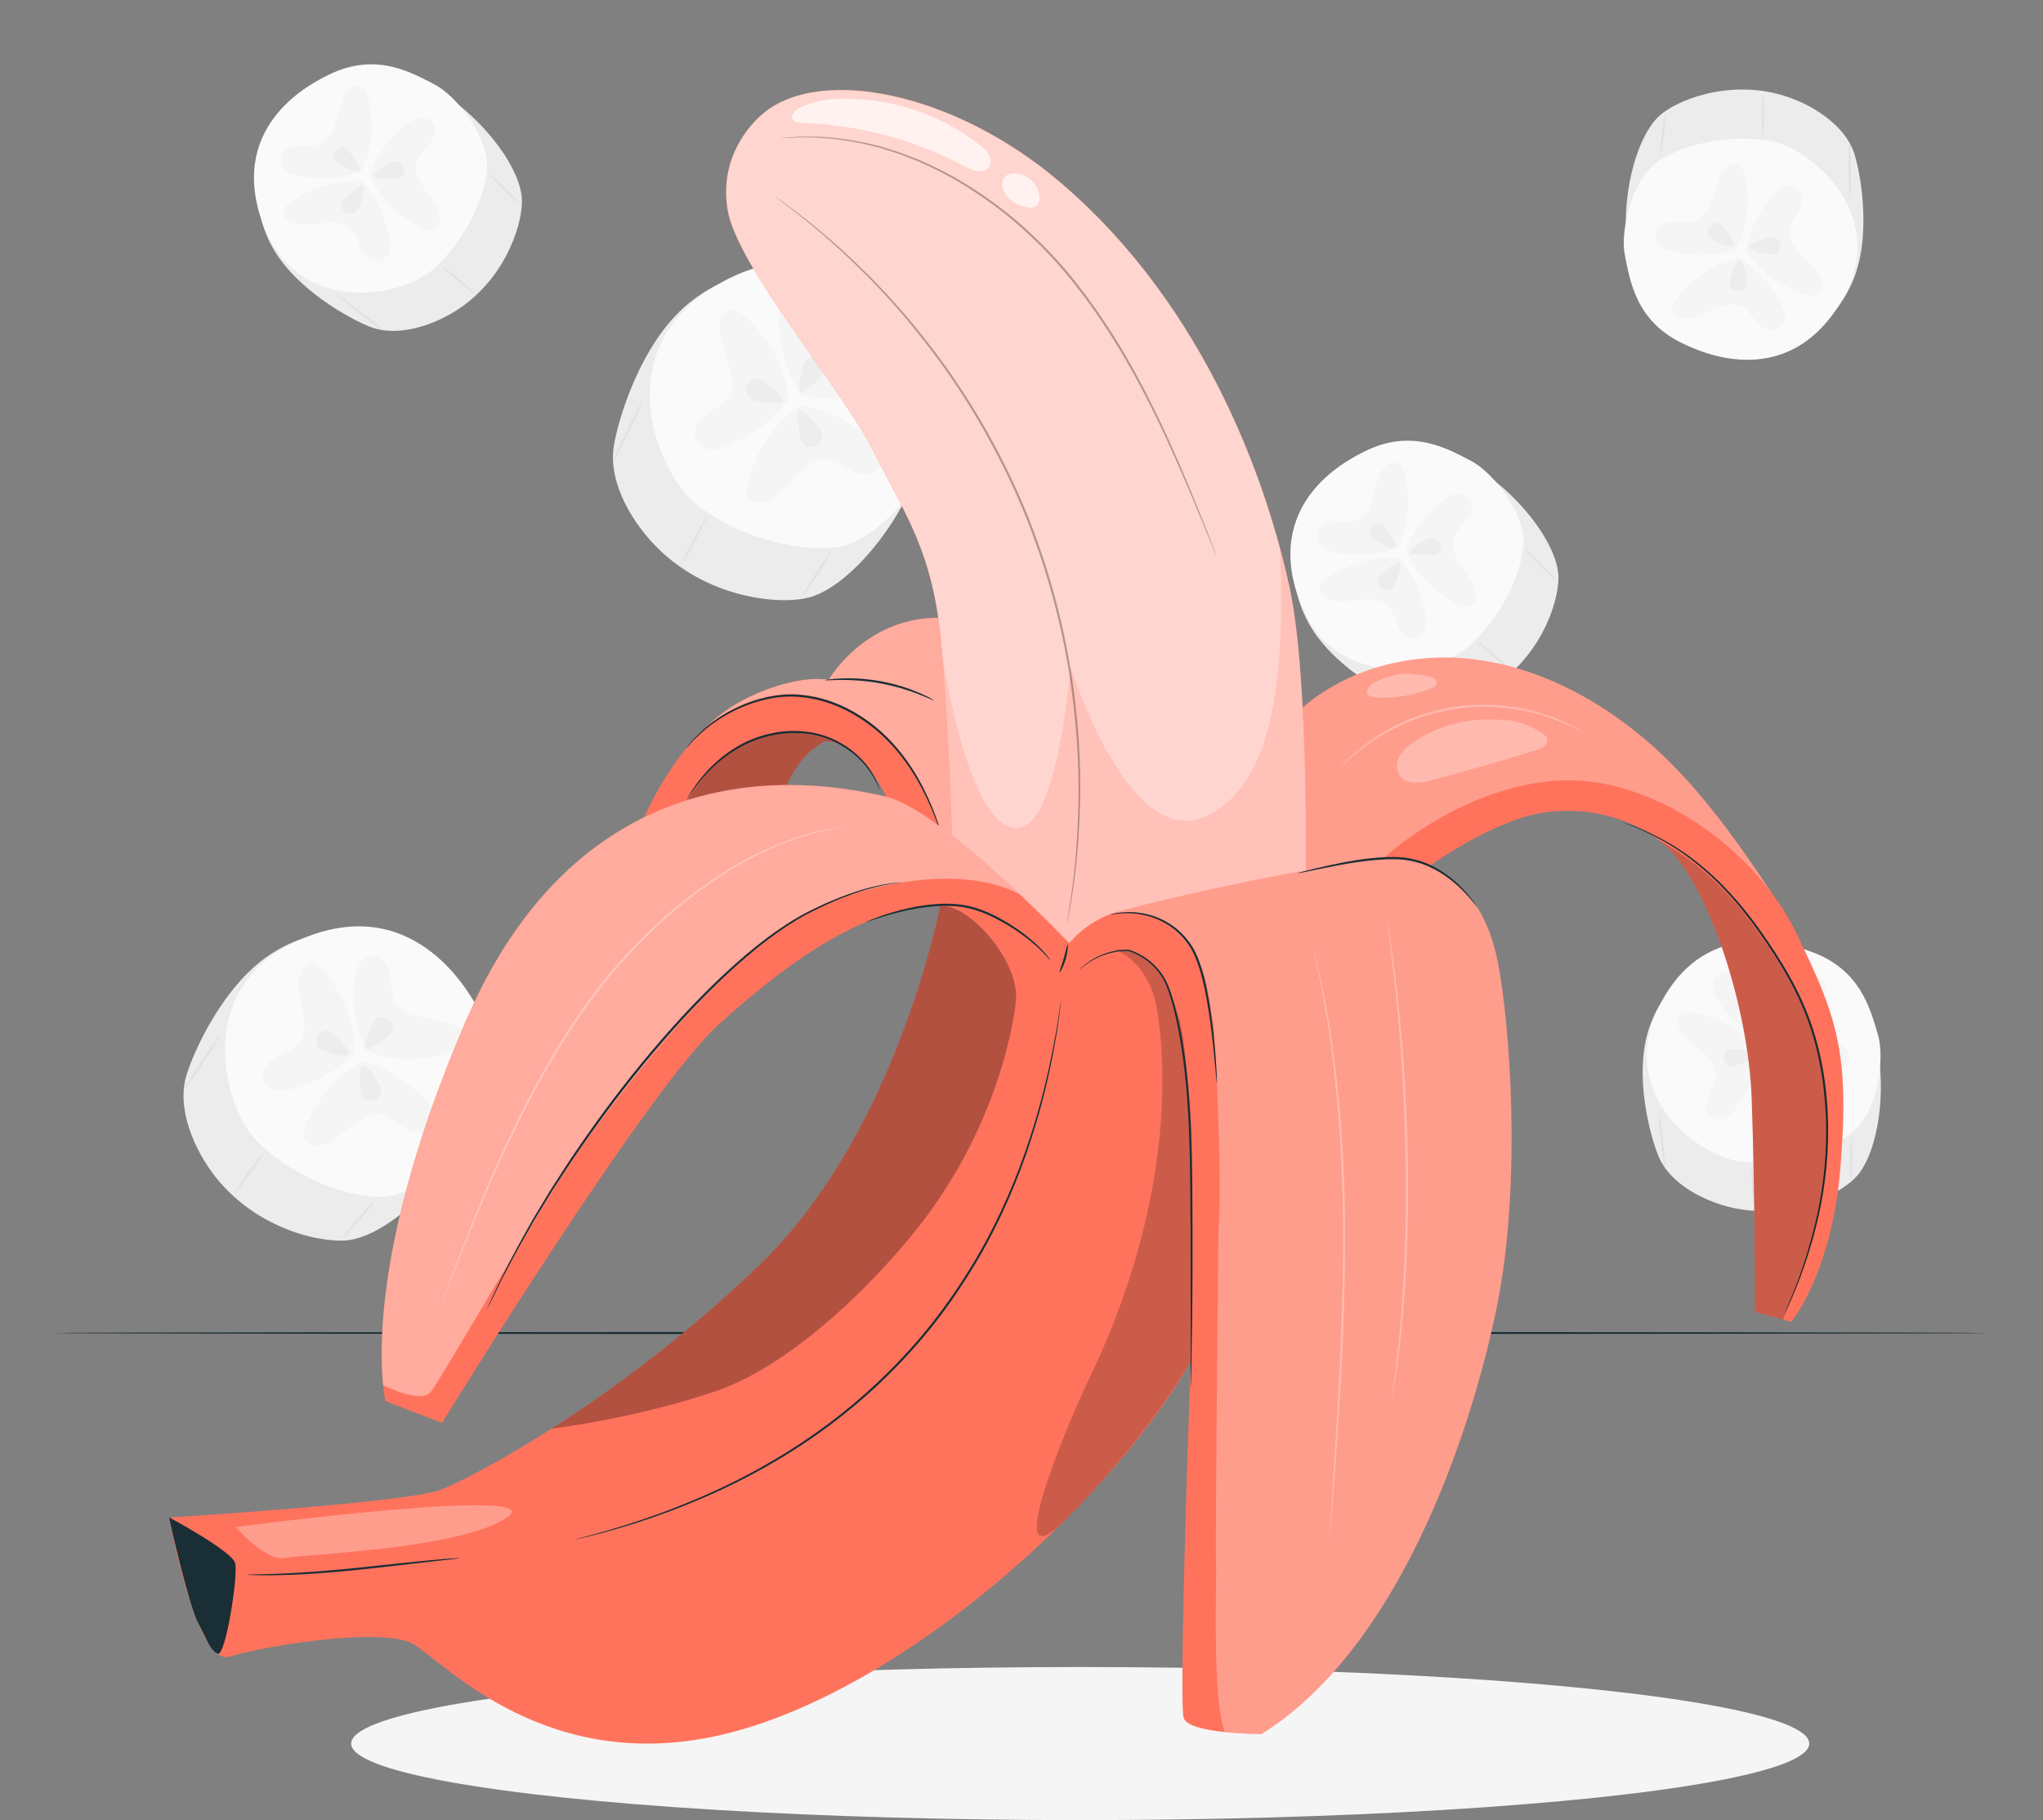 <?xml version="1.0" encoding="UTF-8"?>
<svg id="Layer_2" data-name="Layer 2" xmlns="http://www.w3.org/2000/svg" viewBox="0 0 540 481.06">
  <rect x="0" y="0" width="540" height="481.06" fill="#808080" stroke="none"/>
  <defs>
    <style>
      .cls-1, .cls-2 {
        opacity: .7;
      }

      .cls-3, .cls-4, .cls-5, .cls-6, .cls-7, .cls-8, .cls-9, .cls-10, .cls-11, .cls-12, .cls-13, .cls-14, .cls-15, .cls-2, .cls-16, .cls-17 {
        stroke-width: 0px;
      }

      .cls-3, .cls-18, .cls-15 {
        opacity: .4;
      }

      .cls-3, .cls-13, .cls-2, .cls-17 {
        fill: #fff;
      }

      .cls-4, .cls-16 {
        fill: #ff735d;
      }

      .cls-5, .cls-15 {
        fill: #e1e1e1;
      }

      .cls-6 {
        fill: #ececec;
      }

      .cls-19, .cls-11, .cls-16 {
        opacity: .2;
      }

      .cls-8, .cls-20, .cls-17 {
        opacity: .3;
      }

      .cls-9 {
        fill: #f5f5f5;
      }

      .cls-10 {
        fill: none;
      }

      .cls-12 {
        fill: #1a2e35;
      }

      .cls-14 {
        fill: #fafafa;
      }
    </style>
  </defs>
  <g id="Layer_2-2" data-name="Layer 2">
    <g>
      <g>
        <ellipse class="cls-9" cx="285.52" cy="460.83" rx="192.7" ry="20.23"/>
        <g>
          <g>
            <path class="cls-6" d="M233.02,96.35c-3-3.78-23.54-38.5-50.95-16.2-12.87,10.47-18.82,31.2-19.84,37.82-1.53,9.9,5.27,20.83,12.08,27.36,13.9,13.34,32.99,14.65,40.12,12.41,9.16-2.88,20.55-15.6,26.71-29.51,3.41-7.7,2.85-18.06-8.12-31.88Z"/>
            <path class="cls-14" d="M240.4,86.99c-3.02-3.76-22-28.82-51.1-11.55-29.11,17.27-15.64,50.01-4.7,58.32,10.38,7.88,25.12,12.05,35.92,10.95,10.73-1.09,22.11-15.01,24.2-22.85,2.09-7.84,6.71-21.13-4.32-34.87Z"/>
            <g class="cls-19">
              <path class="cls-5" d="M235.82,101.49c1.29-.62,2.75-1.52,3.17-2.92.37-1.22-.22-2.32-.98-3.06-4.98-4.9-15.91-.28-20.09-5.97-1.19-1.62-1.58-3.83-2.07-5.92-.49-2.09-1.18-4.21-2.78-5.39-1.6-1.18-4.37-1-5.92.95-1.14,1.43-1.3,3.3-1.28,4.96.05,7.27,2.16,14.64,5.72,20.11,7.43,2.11,16.18,1.12,24.24-2.75Z"/>
            </g>
            <g class="cls-19">
              <path class="cls-5" d="M197.66,127.33c-.37,1.38-.64,3.07.14,4.31.68,1.08,1.9,1.35,2.96,1.26,6.96-.57,10.61-11.86,17.65-11.3,2.01.16,3.93,1.31,5.83,2.3,1.9.99,3.96,1.86,5.9,1.42,1.94-.44,3.61-2.65,3.16-5.1-.34-1.8-1.65-3.14-2.91-4.21-5.54-4.71-12.49-7.93-18.96-8.81-6.45,4.24-11.42,11.51-13.75,20.14Z"/>
            </g>
            <g class="cls-19">
              <path class="cls-5" d="M197.17,83.8c-1.05-.98-2.41-2.01-3.87-1.9-1.27.1-2.08,1.05-2.5,2.02-2.77,6.41,5.48,14.93,1.69,20.89-1.08,1.7-3,2.85-4.77,4.07-1.77,1.21-3.5,2.62-4.02,4.54-.52,1.92.65,4.44,3.02,5.18,1.75.55,3.54.02,5.09-.59,6.76-2.67,12.87-7.3,16.68-12.6-.71-7.69-4.8-15.49-11.32-21.61Z"/>
            </g>
            <path class="cls-15" d="M217.26,99.16c.68-.78,1.36-1.78,1.05-2.77-.25-.79-1.07-1.69-1.82-2.05-.65-.31-1.36-.22-2.05-.04-.8.2-1.44.79-1.74,1.56-.63,1.63-1.09,3.34-1.35,5.07-.08.55-.08,1.34-.03,2.02.04.63.77.95,1.27.57,1.7-1.29,3.27-2.75,4.68-4.36Z"/>
            <path class="cls-15" d="M202.02,100.87c-.85-.59-1.92-1.15-2.87-.73-.76.34-1.56,1.25-1.83,2.03-.23.68-.06,1.37.19,2.05.28.77.94,1.35,1.74,1.55,1.69.45,3.44.71,5.19.78.48.02,1.13-.05,1.73-.15.74-.12,1.04-1.03.52-1.57-1.42-1.47-2.99-2.8-4.67-3.97Z"/>
            <path class="cls-15" d="M211.62,115.65c.26,1,.71,2.13,1.71,2.42.8.23,2,.06,2.71-.36.62-.36.94-1,1.19-1.68.28-.77.15-1.64-.32-2.31-1-1.44-2.16-2.77-3.44-3.96-.35-.33-.89-.7-1.41-1.01-.64-.39-1.46.11-1.41.86.13,2.04.46,4.07.98,6.05Z"/>
          </g>
          <g>
            <path class="cls-5" d="M180.13,149.16c-.14-.07,1.24-2.94,3.07-6.4,1.84-3.46,3.44-6.2,3.58-6.13.14.07-1.24,2.94-3.07,6.4-1.84,3.46-3.44,6.2-3.58,6.13Z"/>
            <path class="cls-5" d="M162.05,122.08c-.07-.03.31-.99.99-2.5.67-1.51,1.64-3.59,2.74-5.86,1.1-2.28,2.13-4.32,2.9-5.79.77-1.47,1.28-2.36,1.35-2.33s-.31.98-.98,2.5c-.67,1.51-1.64,3.59-2.75,5.87-1.1,2.28-2.13,4.33-2.9,5.8-.77,1.47-1.28,2.36-1.35,2.33Z"/>
            <path class="cls-5" d="M212.11,157.5c-.13-.09,1.44-2.75,3.52-5.94,2.08-3.2,3.87-5.72,4-5.63.13.09-1.44,2.75-3.52,5.95-2.08,3.2-3.87,5.72-4,5.63Z"/>
          </g>
        </g>
        <g>
          <g>
            <path class="cls-6" d="M117.62,273.03c-2.31-3.88-17.06-38.66-45.26-21.36-13.24,8.12-21.34,26.61-23.11,32.62-2.65,9,2.3,19.98,7.8,26.89,11.24,14.1,28.79,17.69,35.69,16.5,8.86-1.53,21.01-11.92,28.45-24.06,4.12-6.72,4.89-16.41-3.57-30.59Z"/>
            <path class="cls-14" d="M125.62,265.27c-2.33-3.86-16.83-29.48-45.98-17.07-29.15,12.41-20.73,44.46-11.61,53.53,8.65,8.6,21.81,14.31,31.97,14.63,10.09.32,22.38-11.18,25.3-18.19,2.92-7.01,8.86-18.77.32-32.89Z"/>
            <g class="cls-19">
              <path class="cls-5" d="M119.57,278.15c1.28-.42,2.74-1.07,3.3-2.31.49-1.09.08-2.18-.53-2.96-4.01-5.16-14.72-2.24-17.9-8.04-.9-1.65-.99-3.75-1.19-5.75-.2-2-.57-4.06-1.91-5.35-1.34-1.29-3.93-1.47-5.62.14-1.24,1.19-1.61,2.9-1.81,4.44-.86,6.75.18,13.85,2.81,19.37,6.63,2.88,14.87,3.05,22.83.46Z"/>
            </g>
            <g class="cls-19">
              <path class="cls-5" d="M80.94,297.38c-.52,1.24-.98,2.77-.41,4.01.5,1.09,1.6,1.49,2.59,1.54,6.53.34,11.32-9.68,17.78-8.29,1.84.4,3.48,1.7,5.13,2.86,1.64,1.16,3.44,2.22,5.29,2.05,1.85-.17,3.68-2.01,3.56-4.34-.09-1.71-1.14-3.12-2.18-4.27-4.55-5.06-10.6-8.91-16.5-10.53-6.52,3.14-12.03,9.26-15.27,16.98Z"/>
            </g>
            <g class="cls-19">
              <path class="cls-5" d="M85.91,256.93c-.85-1.04-1.99-2.17-3.35-2.24-1.19-.07-2.06.71-2.57,1.56-3.37,5.6,3.23,14.54-1.03,19.59-1.21,1.44-3.14,2.28-4.93,3.18-1.79.91-3.58,2-4.3,3.71-.72,1.71.05,4.2,2.16,5.19,1.55.73,3.29.46,4.79.08,6.61-1.64,12.85-5.17,17.05-9.61.29-7.23-2.53-14.97-7.82-21.46Z"/>
            </g>
            <path class="cls-15" d="M102.63,273.68c.73-.64,1.48-1.48,1.32-2.44-.14-.76-.78-1.7-1.43-2.12-.56-.37-1.23-.37-1.9-.3-.77.08-1.44.55-1.81,1.23-.79,1.44-1.42,2.96-1.88,4.53-.15.5-.24,1.24-.28,1.87-.04.59.59.97,1.11.69,1.74-.98,3.38-2.15,4.88-3.46Z"/>
            <path class="cls-15" d="M88.28,273.37c-.71-.65-1.64-1.31-2.57-1.03-.74.22-1.6.97-1.95,1.66-.3.6-.23,1.27-.08,1.92.17.75.71,1.37,1.42,1.66,1.52.62,3.1,1.08,4.72,1.37.45.08,1.06.09,1.63.08.7-.02,1.09-.83.67-1.39-1.14-1.54-2.42-2.97-3.84-4.26Z"/>
            <path class="cls-15" d="M95.35,288.28c.12.96.4,2.06,1.28,2.45.71.32,1.85.31,2.56,0,.62-.26,1-.82,1.31-1.41.36-.68.35-1.5,0-2.18-.75-1.46-1.66-2.84-2.7-4.1-.29-.35-.74-.76-1.19-1.12-.55-.44-1.37-.08-1.42.62-.14,1.91-.08,3.83.16,5.73Z"/>
          </g>
          <g>
            <path class="cls-5" d="M61.96,315.46c-.13-.09,1.5-2.58,3.63-5.56,2.13-2.98,3.97-5.32,4.09-5.23s-1.5,2.58-3.63,5.56c-2.13,2.98-3.97,5.32-4.09,5.23Z"/>
            <path class="cls-5" d="M48.56,288.08c-.07-.04.4-.88,1.22-2.21.81-1.32,1.97-3.13,3.27-5.1,1.3-1.97,2.51-3.74,3.41-5.01.9-1.27,1.49-2.03,1.56-1.99.07.04-.4.88-1.21,2.2-.81,1.32-1.97,3.13-3.27,5.11-1.31,1.98-2.52,3.75-3.42,5.02-.9,1.27-1.49,2.03-1.55,1.99Z"/>
            <path class="cls-5" d="M90.6,327.17c-.12-.1,1.67-2.38,3.99-5.09,2.32-2.71,4.31-4.82,4.43-4.72.12.1-1.67,2.38-3.99,5.09-2.32,2.71-4.3,4.82-4.42,4.72Z"/>
          </g>
        </g>
        <g>
          <g>
            <path class="cls-6" d="M366.78,126.69c-3.47,1.72-34.18,12.03-21.26,37.29,6.07,11.86,21.35,20.01,26.37,21.92,7.52,2.86,17.24-.65,23.51-4.9,12.8-8.68,17.03-23.45,16.47-29.42-.72-7.68-8.81-18.75-18.69-25.91-5.47-3.97-13.7-5.26-26.39,1.03Z"/>
            <path class="cls-14" d="M360.67,119.33c-3.45,1.74-26.32,12.44-17.64,38.19,8.68,25.75,36.64,20.66,45,13.46,7.92-6.83,13.67-17.71,14.62-26.37.94-8.61-8.08-19.87-13.88-22.83-5.8-2.96-15.46-8.81-28.1-2.45Z"/>
            <g class="cls-19">
              <path class="cls-5" d="M371.28,125.36c-.27-1.12-.73-2.41-1.76-2.98-.9-.49-1.86-.21-2.57.25-4.68,3.09-2.89,12.44-8.06,14.77-1.47.66-3.27.6-4.99.64-1.72.04-3.51.22-4.7,1.28-1.19,1.06-1.52,3.26-.25,4.81.93,1.14,2.37,1.57,3.68,1.84,5.72,1.18,11.85.76,16.75-1.12,2.9-5.48,3.59-12.51,1.9-19.49Z"/>
            </g>
            <g class="cls-19">
              <path class="cls-5" d="M385.18,159.65c1.02.53,2.3,1.02,3.4.61.96-.36,1.38-1.27,1.49-2.11.72-5.56-7.53-10.32-5.92-15.75.46-1.55,1.68-2.87,2.78-4.19,1.1-1.33,2.12-2.8,2.1-4.39-.02-1.59-1.48-3.28-3.48-3.33-1.47-.04-2.74.77-3.8,1.58-4.63,3.56-8.32,8.48-10.09,13.41,2.25,5.78,7.13,10.89,13.51,14.18Z"/>
            </g>
            <g class="cls-19">
              <path class="cls-5" d="M350.92,152.74c-.95.66-1.98,1.55-2.14,2.72-.14,1.02.47,1.81,1.16,2.3,4.57,3.25,12.64-1.8,16.69,2.18,1.15,1.13,1.74,2.83,2.4,4.43.66,1.59,1.47,3.19,2.89,3.92,1.42.73,3.59.24,4.58-1.5.72-1.28.61-2.78.39-4.09-.97-5.76-3.57-11.33-7.09-15.21-6.16-.73-12.96,1.17-18.86,5.26Z"/>
            </g>
            <path class="cls-15" d="M366.34,139.54c-.5-.66-1.17-1.37-2-1.29-.66.07-1.5.55-1.91,1.08-.35.46-.4,1.03-.38,1.61.02.66.38,1.26.93,1.63,1.18.77,2.44,1.41,3.75,1.91.42.16,1.04.28,1.58.36.5.07.87-.44.66-.9-.73-1.55-1.61-3.03-2.64-4.4Z"/>
            <path class="cls-15" d="M365.13,151.79c-.6.57-1.23,1.32-1.05,2.13.14.65.72,1.43,1.29,1.78.49.3,1.07.28,1.64.2.65-.09,1.21-.52,1.51-1.11.63-1.26,1.13-2.58,1.48-3.94.1-.38.15-.9.18-1.39.03-.6-.63-.99-1.14-.67-1.39.87-2.7,1.88-3.9,3Z"/>
            <path class="cls-15" d="M378.34,146.73c.83-.04,1.79-.2,2.18-.93.32-.59.38-1.56.17-2.19-.18-.55-.63-.91-1.12-1.21-.56-.35-1.26-.4-1.87-.14-1.3.54-2.53,1.23-3.68,2.04-.32.22-.7.59-1.03.94-.41.44-.16,1.16.44,1.25,1.62.24,3.27.32,4.91.25Z"/>
          </g>
          <g>
            <path class="cls-5" d="M399.38,177.08c-.1.12-2.14-1.42-4.54-3.44-2.41-2.02-4.28-3.76-4.18-3.88.1-.12,2.14,1.42,4.54,3.44,2.41,2.02,4.28,3.76,4.18,3.88Z"/>
            <path class="cls-5" d="M375.09,186.73c-.1.12-2.77-1.79-5.97-4.29-3.2-2.49-5.73-4.62-5.63-4.74.09-.13,2.77,1.79,5.98,4.29,3.21,2.5,5.73,4.62,5.63,4.74Z"/>
            <path class="cls-5" d="M411.29,153.36c-.11.11-1.96-1.55-4.12-3.72-2.16-2.17-3.82-4.01-3.71-4.12.11-.11,1.95,1.55,4.12,3.72,2.16,2.17,3.82,4.01,3.71,4.12Z"/>
          </g>
        </g>
        <g>
          <g>
            <path class="cls-6" d="M447.02,81.56c3.5,1.64,30.7,19.24,42.41-6.6,5.5-12.13,2.35-29.16.72-34.28-2.44-7.67-11.24-13.08-18.47-15.34-14.76-4.61-28.95,1.28-33.28,5.45-5.55,5.35-9.18,18.57-8.63,30.76.31,6.75,4.42,14,17.24,20.01Z"/>
            <path class="cls-14" d="M445.07,90.92c3.51,1.62,26.13,12.84,40.86-9.99,14.74-22.83-6.66-41.54-17.5-43.59-10.28-1.95-22.37.33-29.74,4.99-7.32,4.63-10.51,18.7-9.21,25.08,1.3,6.38,2.74,17.58,15.59,23.51Z"/>
            <g class="cls-19">
              <path class="cls-5" d="M443.17,78.86c-.71.91-1.43,2.08-1.23,3.23.17,1.01.99,1.59,1.8,1.85,5.33,1.74,11.53-5.49,16.58-2.9,1.44.74,2.51,2.19,3.61,3.51s2.36,2.61,3.93,2.88c1.57.27,3.5-.85,3.92-2.8.31-1.44-.25-2.83-.85-4.02-2.64-5.21-6.79-9.75-11.31-12.4-6.1,1.14-12.02,4.99-16.43,10.65Z"/>
            </g>
            <g class="cls-19">
              <path class="cls-5" d="M461.34,46.63c-.23-1.13-.64-2.44-1.64-3.04-.88-.53-1.85-.29-2.58.15-4.8,2.9-3.38,12.32-8.64,14.44-1.5.61-3.29.47-5.01.44-1.72-.03-3.51.08-4.75,1.09-1.23,1.01-1.65,3.2-.44,4.8.89,1.17,2.31,1.66,3.6,1.98,5.67,1.4,11.81,1.23,16.78-.46,3.12-5.36,4.08-12.36,2.67-19.4Z"/>
            </g>
            <g class="cls-19">
              <path class="cls-5" d="M477.28,77.74c1.1.33,2.45.58,3.46-.02.88-.52,1.12-1.5,1.08-2.35-.3-5.6-9.28-8.77-8.69-14.41.17-1.61,1.13-3.13,1.97-4.63.84-1.51,1.58-3.14,1.27-4.7-.31-1.56-2.05-2.96-4.03-2.64-1.45.23-2.55,1.26-3.44,2.25-3.9,4.34-6.64,9.85-7.48,15.02,3.27,5.27,8.99,9.41,15.87,11.48Z"/>
            </g>
            <path class="cls-15" d="M457.34,73.89c-.21.8-.34,1.77.24,2.36.46.48,1.37.83,2.04.82.58-.01,1.05-.33,1.49-.7.5-.43.75-1.08.69-1.74-.13-1.4-.41-2.79-.84-4.13-.14-.43-.43-.99-.7-1.47-.25-.44-.89-.41-1.12.05-.76,1.54-1.37,3.15-1.8,4.81Z"/>
            <path class="cls-15" d="M467.68,67.21c.82.12,1.79.14,2.32-.5.42-.52.67-1.46.59-2.12-.08-.57-.45-1.01-.87-1.4-.48-.45-1.16-.63-1.81-.49-1.38.29-2.72.72-4.01,1.3-.35.16-.8.44-1.19.73-.49.35-.38,1.11.19,1.31,1.55.55,3.15.94,4.77,1.18Z"/>
            <path class="cls-15" d="M455.49,60.02c-.55-.62-1.27-1.27-2.09-1.13-.66.12-1.46.67-1.82,1.23-.31.48-.31,1.06-.25,1.63.07.66.47,1.23,1.05,1.55,1.23.68,2.54,1.22,3.89,1.61.37.11.89.18,1.38.22.6.05,1.01-.6.71-1.12-.82-1.42-1.78-2.76-2.87-3.99Z"/>
          </g>
          <g>
            <path class="cls-5" d="M466.13,24.66c.16,0,.22,2.55.14,5.7-.08,3.14-.27,5.69-.43,5.68-.16,0-.22-2.55-.14-5.7.08-3.14.27-5.69.43-5.68Z"/>
            <path class="cls-5" d="M488.81,37.66c.16,0,.32,3.29.37,7.34.05,4.06-.04,7.35-.2,7.36-.16,0-.32-3.28-.37-7.34-.05-4.06.04-7.36.2-7.36Z"/>
            <path class="cls-5" d="M440.16,30.12c.16.02,0,2.5-.35,5.54-.35,3.04-.76,5.49-.91,5.47-.16-.02,0-2.5.35-5.54.35-3.04.76-5.49.91-5.47Z"/>
          </g>
        </g>
        <g>
          <g>
            <path class="cls-6" d="M92.82,27.21c-3.47,1.72-34.18,12.03-21.26,37.29,6.07,11.86,21.35,20.01,26.37,21.92,7.52,2.86,17.24-.65,23.51-4.9,12.8-8.68,17.03-23.45,16.47-29.42-.72-7.68-8.81-18.75-18.69-25.91-5.47-3.97-13.7-5.26-26.39,1.03Z"/>
            <path class="cls-14" d="M86.72,19.85c-3.45,1.74-26.32,12.44-17.64,38.19,8.68,25.75,36.64,20.66,45,13.46,7.92-6.83,13.67-17.71,14.62-26.37.94-8.61-8.08-19.87-13.88-22.83-5.8-2.96-15.46-8.81-28.1-2.45Z"/>
            <g class="cls-19">
              <path class="cls-5" d="M97.33,25.88c-.27-1.12-.73-2.41-1.76-2.98-.9-.5-1.86-.21-2.57.25-4.68,3.09-2.89,12.44-8.06,14.77-1.47.66-3.27.6-4.99.64s-3.51.22-4.7,1.28c-1.19,1.06-1.52,3.26-.25,4.81.93,1.14,2.37,1.57,3.68,1.84,5.72,1.18,11.85.76,16.75-1.12,2.9-5.48,3.59-12.51,1.9-19.49Z"/>
            </g>
            <g class="cls-19">
              <path class="cls-5" d="M111.23,60.17c1.02.53,2.3,1.02,3.4.61.96-.36,1.38-1.27,1.49-2.11.72-5.56-7.53-10.32-5.92-15.75.46-1.55,1.68-2.87,2.78-4.19,1.1-1.33,2.12-2.8,2.1-4.39-.02-1.59-1.48-3.28-3.48-3.33-1.47-.04-2.74.77-3.8,1.58-4.63,3.56-8.32,8.48-10.09,13.41,2.25,5.78,7.13,10.89,13.51,14.18Z"/>
            </g>
            <g class="cls-19">
              <path class="cls-5" d="M76.97,53.26c-.95.66-1.98,1.55-2.14,2.72-.14,1.02.47,1.81,1.16,2.3,4.57,3.25,12.64-1.8,16.69,2.18,1.15,1.13,1.74,2.83,2.39,4.43.66,1.59,1.47,3.19,2.89,3.92,1.42.73,3.59.24,4.58-1.5.72-1.28.61-2.78.39-4.09-.97-5.76-3.57-11.33-7.09-15.21-6.16-.73-12.96,1.17-18.86,5.26Z"/>
            </g>
            <path class="cls-15" d="M92.39,40.06c-.5-.66-1.17-1.37-2-1.29-.66.07-1.5.55-1.91,1.08-.35.46-.4,1.03-.38,1.61.02.66.38,1.26.93,1.63,1.18.77,2.44,1.41,3.75,1.91.42.16,1.04.28,1.58.36.5.07.87-.44.66-.9-.73-1.55-1.61-3.03-2.64-4.4Z"/>
            <path class="cls-15" d="M91.18,52.31c-.6.57-1.23,1.32-1.05,2.13.14.65.72,1.43,1.29,1.78.49.3,1.07.28,1.64.2.65-.09,1.21-.52,1.51-1.11.63-1.26,1.13-2.58,1.48-3.94.1-.38.15-.9.18-1.39.03-.6-.63-.99-1.14-.67-1.39.87-2.7,1.88-3.9,3Z"/>
            <path class="cls-15" d="M104.39,47.25c.83-.04,1.79-.2,2.18-.93.32-.59.38-1.56.17-2.19-.18-.55-.63-.91-1.12-1.21-.56-.35-1.26-.4-1.87-.14-1.3.54-2.53,1.23-3.68,2.04-.32.22-.7.59-1.03.94-.41.44-.16,1.16.44,1.25,1.62.24,3.27.32,4.91.25Z"/>
          </g>
          <g>
            <path class="cls-5" d="M125.43,77.6c-.1.12-2.14-1.42-4.54-3.44-2.41-2.02-4.28-3.76-4.18-3.88.1-.12,2.14,1.42,4.54,3.44,2.41,2.02,4.28,3.76,4.18,3.88Z"/>
            <path class="cls-5" d="M101.13,87.25c-.1.12-2.77-1.79-5.97-4.29-3.2-2.49-5.73-4.62-5.63-4.74.09-.13,2.77,1.79,5.98,4.29,3.21,2.5,5.73,4.62,5.63,4.74Z"/>
            <path class="cls-5" d="M137.33,53.88c-.11.11-1.96-1.55-4.12-3.72-2.16-2.17-3.82-4.01-3.71-4.12.11-.11,1.95,1.55,4.12,3.72,2.16,2.17,3.82,4.01,3.71,4.12Z"/>
          </g>
        </g>
        <g>
          <g>
            <path class="cls-6" d="M477.59,261.02c-3.64-1.31-32.35-16.32-41.62,10.49-4.35,12.59.35,29.25,2.45,34.2,3.14,7.41,12.4,11.99,19.81,13.57,15.12,3.23,28.71-3.95,32.63-8.5,5.04-5.84,7.43-19.34,5.75-31.43-.93-6.69-5.7-13.53-19.02-18.33Z"/>
            <path class="cls-14" d="M478.67,251.52c-3.65-1.29-27.2-10.37-39.76,13.73-12.56,24.09,10.47,40.74,21.45,41.79,10.41.99,22.24-2.4,29.15-7.72,6.86-5.28,8.74-19.59,6.86-25.82-1.88-6.23-4.35-17.26-17.69-21.97Z"/>
            <g class="cls-19">
              <path class="cls-5" d="M481.67,263.35c.62-.97,1.23-2.2.93-3.33-.26-.99-1.13-1.49-1.96-1.68-5.47-1.24-10.97,6.53-16.24,4.42-1.5-.6-2.7-1.94-3.92-3.16-1.22-1.22-2.59-2.38-4.18-2.5-1.59-.13-3.41,1.17-3.64,3.15-.17,1.46.51,2.8,1.22,3.93,3.11,4.94,7.66,9.08,12.41,11.3,5.96-1.7,11.51-6.08,15.38-12.13Z"/>
            </g>
            <g class="cls-19">
              <path class="cls-5" d="M466.56,297.13c.33,1.1.86,2.37,1.92,2.88.92.45,1.87.11,2.55-.39,4.51-3.33,2.23-12.58,7.27-15.18,1.44-.74,3.23-.77,4.95-.9,1.72-.13,3.49-.4,4.62-1.52,1.13-1.12,1.34-3.34,0-4.82-.99-1.09-2.45-1.44-3.77-1.64-5.77-.87-11.88-.13-16.66,2-2.61,5.63-2.92,12.68-.87,19.56Z"/>
            </g>
            <g class="cls-19">
              <path class="cls-5" d="M447.82,267.63c-1.13-.23-2.49-.35-3.44.34-.83.6-.98,1.6-.85,2.43.82,5.55,10.06,7.87,9.98,13.55-.02,1.62-.84,3.22-1.53,4.79-.69,1.58-1.28,3.27-.83,4.8.46,1.53,2.32,2.76,4.25,2.26,1.43-.36,2.43-1.49,3.22-2.56,3.48-4.68,5.7-10.42,6.06-15.65-3.74-4.95-9.82-8.54-16.86-9.96Z"/>
            </g>
            <path class="cls-15" d="M468.02,269.61c.13-.82.18-1.79-.45-2.33-.51-.43-1.44-.7-2.1-.63-.57.06-1.02.43-1.42.84-.46.47-.65,1.15-.53,1.8.26,1.38.67,2.74,1.22,4.03.18.41.52.95.83,1.39.29.41.92.32,1.11-.15.62-1.6,1.07-3.26,1.35-4.95Z"/>
            <path class="cls-15" d="M458.34,277.22c-.83-.04-1.8.03-2.26.71-.37.55-.54,1.51-.39,2.16.13.56.54.96.99,1.32.52.41,1.21.52,1.84.33,1.34-.41,2.64-.97,3.87-1.66.34-.19.75-.51,1.12-.83.45-.39.27-1.14-.31-1.29-1.59-.4-3.22-.65-4.86-.73Z"/>
            <path class="cls-15" d="M471.14,283.25c.6.57,1.39,1.15,2.19.93.64-.18,1.39-.8,1.7-1.39.27-.51.22-1.08.1-1.65-.13-.65-.59-1.18-1.19-1.44-1.29-.56-2.64-.98-4.02-1.24-.38-.07-.91-.1-1.39-.09-.6,0-.95.69-.6,1.18.95,1.34,2.03,2.58,3.22,3.71Z"/>
          </g>
          <g>
            <path class="cls-5" d="M463.82,319.44c-.16.01-.46-2.52-.66-5.66-.21-3.14-.25-5.69-.09-5.7.16-.01.45,2.52.66,5.66.21,3.14.25,5.69.09,5.7Z"/>
            <path class="cls-5" d="M440.04,308.6c-.16.02-.63-3.24-1.05-7.28-.42-4.04-.64-7.33-.48-7.35.16-.02.62,3.23,1.05,7.28.42,4.04.64,7.33.48,7.35Z"/>
            <path class="cls-5" d="M489.17,311.6c-.16,0-.23-2.49-.17-5.55.07-3.06.25-5.54.4-5.53.16,0,.23,2.49.17,5.55-.06,3.06-.25,5.54-.4,5.53Z"/>
          </g>
        </g>
        <path class="cls-12" d="M525.73,352.32c0,.16-114.51.29-255.72.29s-255.75-.13-255.75-.29,114.48-.29,255.75-.29,255.72.13,255.72.29Z"/>
        <g>
          <g>
            <path class="cls-4" d="M468.08,235.72c-9.58-14.4-20.17-29.25-33.38-40.41-13.21-11.15-29.29-19.45-46.49-21.2-17.2-1.75-35.51,3.64-47.38,16.22v50.82l24.55-6.81s13.61-13.31,32.17-19.1c18.55-5.79,22.63-8.24,36.65,0,14.03,8.24,33.88,20.48,33.88,20.48"/>
            <g class="cls-20">
              <path class="cls-13" d="M468.08,235.72c-9.58-14.4-20.17-29.25-33.38-40.41-13.21-11.15-29.29-19.45-46.49-21.2-17.2-1.75-35.51,3.64-47.38,16.22v50.82l24.55-6.81s13.61-13.31,32.17-19.1c18.55-5.79,22.63-8.24,36.65,0,14.03,8.24,33.88,20.48,33.88,20.48"/>
            </g>
          </g>
          <path class="cls-4" d="M169.65,217.45c.31-.64,7.55-18.97,21.7-29.26,8.27-6.02,20.76-9.75,27.67-8.49,0,0,10.06-17.61,31.13-16.35,21.07,1.26,48.75,65.1,48.75,65.1l-46.55-1.57-16.74-13.37s-6.85-17.51-17.54-17.64c0,0-7.36,3.42-10.6,13.13l-37.83,8.46Z"/>
          <g class="cls-18">
            <path class="cls-13" d="M209.95,183.47c9.51.34,18.53,5.16,25.13,12.03,6.59,6.87,10.93,15.64,13.76,24.73l12.87,2.5,8.73-44.19c-6.72-8.53-13.81-14.82-20.28-15.2-21.07-1.26-31.13,16.35-31.13,16.35-6.92-1.26-19.4,2.47-27.67,8.49-1.47,1.07-2.86,2.23-4.18,3.44,6.82-5.43,15.51-8.41,22.78-8.15Z"/>
          </g>
          <g class="cls-20">
            <path class="cls-7" d="M221.39,196.47c-7.48-3.57-16.76-3.72-23.7-.61-7.79,3.49-14.07,11.63-17.96,19.33l27.75-6.2c3.24-9.7,10.6-13.13,10.6-13.13,1.15.01,2.26.24,3.31.61Z"/>
          </g>
          <path class="cls-4" d="M201.68,30.02c-1.54,1.29-11.85,10.2-9.37,25.36,2.48,15.16,30.33,47.42,38.73,64.23,8.41,16.82,15.63,26.19,17.81,51,2.18,24.81,2.9,53.76,2.9,53.76,0,0,28.41,37.77,28.73,36.94.32-.83,64.56-23.4,64.56-23.4,0,0,1.24-57.65-4.21-82.74-5.44-25.09-20.88-73.06-60.52-106.92-27.97-23.89-63.47-30.92-78.63-18.24Z"/>
          <path class="cls-2" d="M201.68,30.02c-1.54,1.29-11.85,10.2-9.37,25.36,2.48,15.16,30.33,47.42,38.73,64.23,8.41,16.82,15.63,26.19,17.81,51,2.18,24.81,2.9,53.76,2.9,53.76,0,0,28.41,37.77,28.73,36.94.32-.83,64.56-23.4,64.56-23.4,0,0,1.24-57.65-4.21-82.74-5.44-25.09-20.88-73.06-60.52-106.92-27.97-23.89-63.47-30.92-78.63-18.24Z"/>
          <path class="cls-16" d="M340.83,155.18c-.69-3.16-1.53-6.68-2.56-10.49h0c1.75,35.99-2.32,62.78-19.11,70.89-20.97,10.14-36.2-39.42-36.2-39.42,0,0-2.9,38.72-12.51,42.31-13.75,5.13-21.31-44.57-21.33-44.67,1.97,24.04,2.63,50.58,2.63,50.58,0,0,2.82,3.75,6.69,8.85l19.76,18.96,66.87-15.98c.15-9.67.66-58.49-4.24-81.03Z"/>
          <path class="cls-4" d="M371.84,237.88s-35.04,81.63-55.73,119.57c-20.68,37.94-75.85,88.53-123.55,100.62-47.7,12.08-75.3-18.95-83.35-23.55-8.05-4.6-39.2.42-48.49,3.32-8.86,2.77-16.01-36.75-16.01-36.75,0,0,63.34-3.94,71.96-7.39,8.62-3.45,47.13-23.58,84.48-59.8,36.57-35.46,47.69-96.1,47.69-96.1,0,0,19.92-1.97,29.35,14.38l7.13,1.46s15.06-8.28,43.91-12.49c28.86-4.22,42.61-3.27,42.61-3.27Z"/>
          <path class="cls-12" d="M280.47,264.61s0,.18-.05.53c-.05.37-.11.88-.2,1.54-.19,1.36-.43,3.36-.84,5.93-.85,5.13-2.21,12.55-4.71,21.51-2.53,8.94-6.15,19.48-11.71,30.47-2.72,5.53-6.03,11.09-9.76,16.65-3.73,5.56-7.99,11.07-12.78,16.31-9.56,10.53-20.19,19.11-30.59,25.69-10.38,6.64-20.47,11.35-29.11,14.78-8.66,3.42-15.88,5.59-20.89,6.96-2.5.7-4.48,1.14-5.8,1.48-.65.15-1.15.27-1.51.36-.34.08-.52.1-.52.1,0,0,.17-.06.51-.16.36-.1.86-.24,1.5-.42,1.32-.37,3.28-.84,5.77-1.58,4.99-1.43,12.18-3.66,20.8-7.12,8.61-3.47,18.65-8.2,28.98-14.84,10.35-6.58,20.93-15.14,30.45-25.63,4.78-5.22,9.01-10.71,12.74-16.24,3.71-5.54,7.03-11.08,9.75-16.58,5.57-10.94,9.22-21.43,11.79-30.34,2.54-8.93,3.96-16.33,4.88-21.44.44-2.56.72-4.56.94-5.91.11-.66.19-1.17.25-1.54.06-.35.11-.52.11-.52Z"/>
          <path class="cls-12" d="M121.66,411.8s-.19.06-.57.11c-.44.05-.98.12-1.64.2-1.51.17-3.54.4-6.02.68-5.09.57-12.1,1.44-19.88,2.23-7.78.8-14.85,1.23-19.98,1.31-2.56.04-4.64.04-6.07-.01-.66-.03-1.21-.05-1.65-.06-.38-.02-.57-.04-.57-.06,0-.02.2-.04.58-.05.44-.01.99-.03,1.65-.04,1.43-.02,3.5-.07,6.06-.17,5.11-.19,12.16-.68,19.93-1.47,7.77-.79,14.8-1.6,19.9-2.07,2.55-.24,4.62-.41,6.05-.5.66-.04,1.21-.07,1.65-.09.38-.02.58-.01.58,0Z"/>
          <path class="cls-11" d="M294.43,250.91s9.41,2.65,11.55,16.77c2.95,19.46,2.14,55.1-18.52,97.63-3.95,8.14-23.8,54.06-6.34,36.85,21.51-21.21,33.64-42.31,33.64-42.31,0,0,2.03-68.88,6.13-88.3,4.1-19.43-16.17-26.73-26.47-20.62Z"/>
          <path class="cls-4" d="M277.03,260.92c-.58-1.17,3.69-15.81,18.71-20.03,15.02-4.22,72.21-16.87,79.06-13.44,6.85,3.43,17.2,7.33,21.12,26.91,2.94,14.66,6.55,57.69-.3,91.16-6.85,33.47-25.83,90.13-62.19,112.79,0,0-19.24,0-20.56-4.22s1.58-90.13,2.11-98.83c.53-8.7.53-73.26-3.16-85.65-3.69-12.39-7.38-18.45-17.39-18.71-10.01-.26-13.95,13.7-13.95,13.7l-3.44-3.69Z"/>
          <path class="cls-4" d="M365.38,227.13s18.79-18.08,44.49-20.69c25.7-2.61,54,17.67,64.83,39.99,10.67,21.98,14.29,31.36,11.77,62.03-2.31,28.19-13.01,40.91-13.01,40.91l-9.58-2.66s0-31.8-.87-56.19c-.87-24.39-11.19-55.73-22.15-66.37-9.07-8.8-25.35-12.37-38.87-7.94-14.1,4.63-27.41,15.06-27.41,15.06l-9.2-4.14Z"/>
          <path class="cls-12" d="M471.68,346.99s.04-.13.15-.37c.12-.27.28-.62.48-1.06.41-.94,1.03-2.31,1.76-4.11,1.46-3.59,3.36-8.89,5.11-15.6,1.75-6.7,3.25-14.87,3.48-24.04.13-4.58-.07-9.39-.67-14.34-.6-4.94-1.61-10.02-3.23-15.05-3.2-10.1-8.68-18.72-13.92-26.21-5.29-7.48-10.94-13.59-16.38-17.89-5.37-4.39-10.41-6.99-13.9-8.63-.89-.39-1.66-.77-2.35-1.05-.69-.27-1.27-.5-1.76-.69-.45-.18-.81-.33-1.08-.44-.24-.1-.36-.16-.36-.17,0,0,.13.03.38.11.27.1.64.22,1.1.39.49.18,1.09.39,1.78.64.7.27,1.48.63,2.38,1.01,3.53,1.59,8.63,4.14,14.06,8.52,5.5,4.28,11.21,10.41,16.55,17.9,5.28,7.49,10.8,16.16,14.03,26.34,1.63,5.07,2.65,10.18,3.24,15.16.6,4.98.78,9.82.64,14.42-.27,9.21-1.81,17.42-3.62,24.13-1.81,6.72-3.77,12.01-5.29,15.59-.76,1.79-1.41,3.15-1.86,4.07-.22.43-.4.78-.53,1.04-.12.23-.19.35-.2.34Z"/>
          <path class="cls-12" d="M248.84,220.59s-.13-.29-.33-.85c-.22-.61-.52-1.43-.89-2.46-.8-2.12-2.01-5.18-3.89-8.77-1.88-3.58-4.45-7.71-8.08-11.64-3.6-3.93-8.33-7.61-14-10.05-5.66-2.43-11.67-3.24-16.94-2.38-5.28.82-9.77,2.79-13.25,4.82-3.49,2.06-5.96,4.25-7.56,5.84-.81.79-1.39,1.45-1.78,1.91-.4.45-.61.68-.63.66s.17-.27.54-.74c.36-.48.92-1.17,1.71-1.99,1.56-1.65,4.02-3.91,7.51-6.04,3.49-2.09,8.01-4.13,13.38-4.99,5.36-.9,11.5-.09,17.24,2.38,5.75,2.47,10.54,6.22,14.16,10.22,3.64,4,6.21,8.19,8.05,11.81,1.84,3.64,3.01,6.73,3.74,8.88.36,1.08.63,1.92.79,2.5.17.58.24.88.23.89Z"/>
          <path class="cls-12" d="M246.88,185.12c-.04.09-1.53-.65-4.03-1.62-2.49-.98-6.02-2.12-10.03-2.87-4.01-.74-7.72-.94-10.39-.92-2.68.01-4.33.17-4.34.07,0-.04.41-.11,1.15-.21.75-.11,1.83-.2,3.18-.26,2.69-.12,6.44.02,10.5.77,4.06.76,7.61,1.97,10.08,3.05,1.24.54,2.22,1.01,2.88,1.38.66.36,1.02.58,1,.61Z"/>
          <g class="cls-20">
            <path class="cls-7" d="M282.09,243.69s.01-.19.06-.56c.06-.39.14-.94.25-1.64.19-1.44.62-3.54.94-6.29.77-5.47,1.55-13.43,1.72-23.3.09-2.47-.02-5.05-.03-7.74-.05-2.69-.23-5.49-.38-8.38-.46-5.78-1.05-11.96-2.14-18.39-2.09-12.87-5.78-26.81-11.36-40.79-5.68-13.95-12.69-26.55-20.11-37.27-3.67-5.39-7.53-10.25-11.21-14.73-1.9-2.19-3.71-4.33-5.54-6.3-1.86-1.95-3.57-3.89-5.35-5.6-6.96-6.99-13.06-12.18-17.4-15.59-2.13-1.76-3.9-2.98-5.04-3.88-.56-.43-1-.77-1.31-1.01-.29-.23-.44-.36-.44-.36,0,0,.16.1.47.31.32.23.77.55,1.35.96,1.16.87,2.95,2.06,5.11,3.8,4.39,3.36,10.53,8.51,17.55,15.48,1.79,1.71,3.52,3.64,5.38,5.59,1.84,1.97,3.67,4.11,5.58,6.3,3.71,4.48,7.59,9.34,11.28,14.74,7.47,10.73,14.51,23.37,20.21,37.36,5.6,14.02,9.29,28.01,11.35,40.92,1.08,6.45,1.66,12.64,2.1,18.44.14,2.9.31,5.71.35,8.41,0,2.7.1,5.29,0,7.76-.22,9.89-1.07,17.86-1.9,23.32-.35,2.74-.81,4.84-1.04,6.28-.13.7-.23,1.24-.3,1.63-.07.37-.12.55-.12.55Z"/>
          </g>
          <g class="cls-20">
            <path class="cls-7" d="M321.56,146.95s-.07-.13-.19-.4c-.13-.3-.3-.69-.51-1.2-.45-1.09-1.1-2.64-1.92-4.63-1.66-4.02-4.05-9.85-7.16-16.98-3.12-7.12-6.99-15.55-11.93-24.56-4.94-9-11.05-18.56-18.7-27.62-3.86-4.49-7.96-8.59-12.17-12.26-4.19-3.69-8.6-6.82-12.91-9.6-1.1-.66-2.18-1.32-3.25-1.97-1.06-.66-2.18-1.19-3.24-1.77-2.12-1.2-4.3-2.11-6.36-3.08-1.03-.49-2.1-.84-3.12-1.26-1.03-.38-2.02-.82-3.03-1.14-1.01-.32-2-.63-2.97-.94-.48-.15-.96-.3-1.44-.45-.48-.13-.96-.24-1.43-.36-3.75-.99-7.22-1.59-10.28-1.94-1.54-.14-2.96-.31-4.28-.39-1.32-.03-2.52-.05-3.61-.08-.54,0-1.06-.03-1.54-.02-.48.03-.93.05-1.35.08-.83.04-1.53.08-2.11.11-.55.02-.98.04-1.3.06-.29,0-.44.01-.45,0,0,0,.15-.03.44-.06.32-.03.75-.07,1.3-.11.58-.05,1.29-.1,2.11-.17.42-.03.87-.07,1.35-.1.48-.02,1,0,1.54,0,1.09,0,2.3.02,3.63.03,1.32.07,2.76.22,4.3.35,3.08.33,6.57.9,10.35,1.87.47.12.96.22,1.44.35.48.15.96.3,1.45.45.98.3,1.97.61,2.99.93,1.02.31,2.02.75,3.05,1.13,1.03.41,2.1.76,3.14,1.25,2.08.96,4.27,1.88,6.41,3.07,1.07.59,2.2,1.11,3.27,1.77,1.08.65,2.17,1.3,3.27,1.97,4.33,2.79,8.77,5.92,12.99,9.62,4.23,3.69,8.36,7.8,12.24,12.31,7.68,9.1,13.81,18.7,18.73,27.74,4.93,9.05,8.77,17.5,11.84,24.65,3.07,7.15,5.4,13,7,17.05.78,2.01,1.39,3.57,1.82,4.67.19.52.35.92.46,1.22.1.28.15.42.14.42Z"/>
          </g>
          <path class="cls-12" d="M44.7,401.05s16.58,8.87,17.45,12.07c.87,3.19-2.56,24.95-4.62,23.95-2.06-1.01-2.67-3.45-5.12-8.03-2.45-4.59-7.45-26.4-7.71-27.98Z"/>
          <path class="cls-4" d="M101.9,370.32l14.94,5.75s54.03-87.94,73-105.18c18.97-17.24,42.53-34.49,63.8-31.04,21.27,3.45,25.29,18.39,25.29,18.39l4.02-8.62s-33.91-35.64-48.86-39.08c-14.94-3.45-78.17-16.59-110.93,59.2-29.31,67.82-21.27,100.59-21.27,100.59Z"/>
          <path class="cls-3" d="M221.06,237.69c25.82-8.84,41.42-5.14,48.51-1.29-11.17-10.53-26.64-23.82-35.48-25.86-14.94-3.45-78.17-16.59-110.93,59.2-23.28,53.87-23,85.6-21.89,96.38.94.45,10,4.86,12.55,1.84,2.56-3.02,30.47-51.88,40.24-65.37,9.77-13.49,41.17-56.06,67-64.9Z"/>
          <path class="cls-12" d="M277.67,253.9s-.5-.57-1.43-1.56c-.93-1-2.33-2.38-4.24-3.9-1.91-1.51-4.27-3.21-7.09-4.76-2.8-1.55-6.05-3.09-9.67-3.79-3.63-.68-7.21-.51-10.39-.15-3.2.38-6.03,1.03-8.39,1.65-2.36.62-4.23,1.25-5.53,1.67-.6.2-1.09.37-1.49.5-.34.11-.53.16-.53.14s.16-.1.49-.25c.39-.16.87-.36,1.46-.61,1.28-.48,3.14-1.18,5.5-1.85,2.36-.67,5.21-1.37,8.43-1.78,3.22-.4,6.84-.59,10.57.11,3.72.73,7,2.3,9.82,3.89,2.83,1.6,5.2,3.34,7.09,4.91,1.89,1.57,3.27,3.02,4.15,4.07.45.52.76.95.97,1.25.21.29.31.45.3.47Z"/>
          <path class="cls-12" d="M314.79,366.53s-.02-.12-.03-.35c0-.26-.01-.6-.02-1.03,0-.94-.01-2.26-.02-3.94,0-3.46,0-8.41,0-14.5,0-6.14-.02-13.42-.03-21.51-.07-8.09-.05-17-.41-26.33-.46-10.87-1.49-21.14-3.51-29.99-.51-2.21-1.09-4.32-1.74-6.32-.63-2.01-1.46-3.84-2.62-5.37-2.28-3.07-5.38-4.99-8.23-5.85h.04c-4.53-.05-7.92,1.52-9.97,2.78-1.04.64-1.77,1.23-2.26,1.63-.22.19-.4.35-.54.47-.12.1-.19.15-.2.15,0,0,.84-1.05,2.9-2.41,2.04-1.32,5.45-2.97,10.07-2.97h.04c2.96.86,6.13,2.78,8.5,5.93,1.19,1.56,2.07,3.46,2.72,5.48.67,2.01,1.26,4.14,1.78,6.36,2.07,8.89,3.13,19.19,3.58,30.08.36,9.35.33,18.25.37,26.35,0,8.1-.04,15.39-.09,21.51-.08,6.1-.14,11.04-.19,14.5-.04,1.68-.07,3-.09,3.94-.02.43-.03.76-.04,1.03-.01.23-.02.35-.03.35Z"/>
          <path class="cls-12" d="M280.05,257.05c-.15-.07.5-1.67,1.09-3.71.6-2.03.9-3.74,1.06-3.72.15.01.09,1.79-.52,3.88-.6,2.09-1.51,3.62-1.64,3.55Z"/>
          <path class="cls-12" d="M232.48,208.64c-.06.02-.34-.84-1.08-2.28-.73-1.44-2-3.44-4.02-5.5-2.03-2.04-4.85-4.11-8.41-5.48-3.54-1.39-7.8-1.95-12.17-1.47-4.37.5-8.39,1.94-11.68,3.86-3.31,1.9-5.93,4.19-7.93,6.28-1.99,2.1-3.38,4-4.3,5.34-.91,1.34-1.37,2.12-1.41,2.09-.02,0,.08-.21.28-.59.2-.38.52-.93.94-1.62.86-1.38,2.22-3.33,4.19-5.49,1.98-2.14,4.61-4.49,7.96-6.45,3.33-1.98,7.43-3.47,11.89-3.98,4.46-.48,8.81.1,12.42,1.55,3.63,1.43,6.48,3.58,8.51,5.69,2.02,2.13,3.25,4.2,3.93,5.68.34.75.57,1.33.7,1.75.14.41.2.62.18.63Z"/>
          <path class="cls-12" d="M238.33,233.25s-.14.03-.42.07c-.3.04-.71.09-1.22.16-.54.06-1.2.15-1.98.3-.78.14-1.68.29-2.68.55-4,.92-9.7,2.78-16.29,6.06-6.68,3.12-13.81,8.32-21.06,14.8-7.24,6.5-14.63,14.28-21.88,22.86-7.25,8.59-13.67,17.17-19.21,25.18-2.82,3.97-5.27,7.9-7.65,11.52-1.13,1.85-2.22,3.63-3.26,5.35-.52.86-1.04,1.7-1.54,2.52-.48.84-.94,1.66-1.4,2.46-1.83,3.2-3.48,6.09-4.81,8.7-1.36,2.59-2.57,4.81-3.43,6.68-.89,1.83-1.59,3.26-2.08,4.27-.23.46-.42.83-.55,1.1-.13.25-.2.37-.21.37,0,0,3.45-8.47,10.72-21.32.45-.8.91-1.63,1.38-2.47.5-.83,1.01-1.67,1.52-2.53,1.04-1.72,2.12-3.52,3.24-5.37,2.36-3.64,4.81-7.58,7.61-11.57,5.52-8.04,11.94-16.65,19.21-25.25,7.27-8.59,14.68-16.38,21.97-22.88,7.28-6.48,14.5-11.69,21.23-14.78,6.64-3.24,12.38-5.06,16.42-5.92,1-.24,1.91-.37,2.7-.5.78-.14,1.45-.21,1.99-.25.52-.04.93-.08,1.23-.1.28-.02.42-.03.42-.02Z"/>
          <path class="cls-8" d="M189.44,367.61c21.35-7.35,44.7-31.56,55.59-46.29,17.36-23.46,22.41-47.15,23.5-56.67,1.09-9.52-10.47-23.72-18.26-25.1-.59-.1-1.18-.13-1.76-.1-2.07,9.88-14.34,62.44-47.36,94.46-19.63,19.03-39.57,33.62-55.33,43.68.68-.08,22.61-2.74,43.62-9.98Z"/>
          <g class="cls-20">
            <path class="cls-13" d="M223.58,218.46s-.15.04-.44.1c-.32.06-.75.14-1.29.24-.58.1-1.28.23-2.11.38-.42.08-.87.14-1.34.25-.47.12-.97.25-1.5.39-4.28.94-10.35,2.99-17.35,6.53-7.02,3.51-14.81,8.78-22.65,15.57-7.81,6.82-15.6,15.26-22.49,25.05-6.86,9.82-12.44,19.82-17.06,29.11-4.61,9.31-8.32,17.9-11.32,25.16-2.99,7.26-5.31,13.19-6.91,17.28-.8,2.02-1.42,3.6-1.85,4.71-.21.52-.37.92-.49,1.22-.11.27-.18.41-.19.41s.04-.15.13-.43c.11-.3.25-.72.44-1.24.41-1.11,1-2.71,1.75-4.75,1.54-4.12,3.8-10.07,6.75-17.36,2.95-7.29,6.63-15.91,11.22-25.25,4.61-9.32,10.18-19.35,17.07-29.21,6.92-9.83,14.75-18.29,22.61-25.12,7.89-6.8,15.74-12.05,22.81-15.53,7.06-3.51,13.16-5.51,17.48-6.38.53-.13,1.04-.25,1.51-.36.48-.1.93-.15,1.35-.22.83-.13,1.54-.23,2.12-.32.55-.08.98-.14,1.3-.19.29-.04.45-.05.45-.04Z"/>
          </g>
          <g class="cls-20">
            <path class="cls-13" d="M395.92,254.36c-3.92-19.58-14.26-23.48-21.12-26.91-6.85-3.43-64.04,9.22-79.06,13.44-.56.16-1.07.36-1.6.54,3.81-.57,7.73-.28,11.25,1.21,5.25,2.22,9.18,6.86,11.69,11.98,2.51,5.12,2.58,11.34,3.81,16.9,0,0,2.32,38.33,1.17,53.24,0,0-.89,84.17-.64,88.29.23,3.65-1.12,36.04,2.31,44.73,4.94.52,9.69.52,9.69.52,36.37-22.66,55.34-79.32,62.19-112.79,6.85-33.47,3.23-76.5.3-91.16Z"/>
          </g>
          <path class="cls-12" d="M321.66,286.36s-.05-.21-.1-.62c-.05-.47-.11-1.06-.18-1.79-.16-1.63-.37-3.86-.63-6.57-.3-2.77-.67-6.07-1.22-9.71-.56-3.64-1.27-7.63-2.5-11.68-.64-2.01-1.39-3.95-2.43-5.62-1.06-1.67-2.34-3.12-3.71-4.31-2.77-2.38-5.9-3.67-8.6-4.22-2.71-.58-4.98-.52-6.52-.38-1.55.13-2.4.29-2.41.24,0-.02.21-.07.61-.16.4-.07,1-.23,1.78-.3,1.55-.2,3.85-.34,6.62.21,2.76.51,5.99,1.8,8.86,4.22,1.42,1.21,2.75,2.69,3.84,4.41,1.09,1.74,1.85,3.71,2.5,5.75,1.24,4.1,1.95,8.12,2.48,11.77.53,3.66.86,6.97,1.1,9.75.23,2.78.37,5.04.45,6.6.03.73.05,1.32.07,1.8,0,.41,0,.63-.01.63Z"/>
          <g class="cls-20">
            <path class="cls-13" d="M351.47,406.85s-.01-.14,0-.4c.01-.3.03-.69.05-1.18.06-1.07.14-2.6.25-4.55.25-3.98.61-9.69,1.04-16.73.87-14.12,2.13-33.64,2.17-55.22.11-21.59-1.51-41.11-3.57-55.09-.12-.88-.24-1.73-.35-2.56-.14-.83-.28-1.63-.42-2.42-.27-1.57-.53-3.05-.77-4.43-.44-2.78-.96-5.14-1.38-7.07-.4-1.91-.71-3.41-.93-4.46-.1-.49-.17-.87-.23-1.16-.05-.26-.07-.4-.06-.4,0,0,.05.13.12.39.07.29.16.67.28,1.15.24,1.05.59,2.54,1.03,4.44.45,1.93,1,4.29,1.47,7.06.25,1.38.53,2.86.81,4.43.14.78.29,1.59.44,2.42.12.83.24,1.69.37,2.56,2.17,13.99,3.85,33.54,3.74,55.15-.04,21.61-1.36,41.13-2.34,55.24-.52,7.03-.93,12.73-1.23,16.71-.15,1.95-.27,3.47-.36,4.54-.05.5-.08.89-.11,1.18-.03.27-.05.4-.06.4Z"/>
          </g>
          <g class="cls-20">
            <path class="cls-13" d="M367.8,370.04s0-.11.02-.33c.03-.25.07-.56.12-.95.12-.88.29-2.1.51-3.66.11-.8.24-1.68.38-2.64.11-.97.23-2.02.36-3.15.27-2.26.58-4.84.81-7.69.13-1.43.27-2.92.41-4.48.11-1.56.22-3.19.33-4.87.26-3.36.38-6.96.57-10.75.25-7.58.4-15.91.24-24.66-.29-17.5-1.46-33.32-2.68-44.72-.29-2.85-.57-5.43-.86-7.69-.27-2.26-.5-4.21-.73-5.8-.21-1.56-.37-2.78-.49-3.66-.05-.39-.08-.71-.11-.95-.02-.22-.03-.33-.02-.33,0,0,.04.11.08.32.04.24.1.56.17.95.14.87.34,2.09.59,3.65.27,1.58.52,3.53.83,5.79.32,2.26.63,4.83.95,7.69,1.32,11.4,2.55,27.23,2.85,44.76.16,8.76-.01,17.1-.29,24.69-.2,3.79-.34,7.39-.62,10.76-.13,1.68-.25,3.31-.36,4.87-.15,1.56-.3,3.05-.45,4.48-.26,2.86-.6,5.43-.9,7.7-.15,1.13-.28,2.18-.41,3.15-.16.96-.3,1.84-.43,2.64-.26,1.55-.47,2.77-.61,3.65-.07.39-.13.7-.17.95-.04.21-.07.32-.08.32Z"/>
          </g>
          <path class="cls-12" d="M390.33,239.6s-.48-.56-1.32-1.57c-.83-1.02-2.1-2.45-3.84-4.03-1.75-1.56-3.99-3.28-6.78-4.62-2.77-1.38-6.11-2.25-9.69-2.28-3.58-.05-6.99.34-10.08.78-3.08.45-5.84.99-8.16,1.45-2.25.46-4.1.85-5.48,1.13-.59.12-1.09.21-1.49.29-.34.06-.53.08-.53.06s.17-.08.5-.18c.4-.11.88-.24,1.47-.4,1.28-.33,3.14-.79,5.44-1.31,2.31-.51,5.07-1.09,8.16-1.58,3.09-.47,6.53-.88,10.17-.83,3.64.03,7.1.94,9.91,2.38,2.83,1.4,5.08,3.18,6.82,4.8,1.72,1.64,2.95,3.12,3.74,4.19.41.52.68.96.88,1.25.19.29.28.45.27.46Z"/>
          <g class="cls-19">
            <path class="cls-7" d="M469.79,253.84c-8.37-13.26-17.74-24.33-31.01-31.51.72.58,1.43,1.18,2.08,1.81,10.96,10.63,21.28,41.97,22.15,66.37.87,24.39.87,56.19.87,56.19l7.42,2.06c3.37-7.32,6.78-17.09,8.38-23.39,3.25-12.75,4.18-26.02,2.34-39.05-1.69-11.97-5.37-21.61-12.23-32.49Z"/>
          </g>
          <g class="cls-20">
            <path class="cls-13" d="M418.35,193.42s-.23-.08-.65-.29c-.42-.19-1.01-.53-1.82-.9-1.58-.77-3.92-1.78-6.9-2.76-5.92-1.98-14.68-3.5-24.18-2.12-9.5,1.38-17.47,5.34-22.58,8.92-2.58,1.79-4.53,3.42-5.83,4.61-.67.57-1.14,1.07-1.49,1.38-.34.31-.53.47-.54.46-.01-.01.14-.2.46-.54.32-.33.77-.86,1.42-1.46,1.25-1.24,3.18-2.94,5.75-4.78,5.09-3.69,13.12-7.76,22.73-9.15,9.61-1.4,18.46.22,24.39,2.3,2.99,1.03,5.31,2.11,6.87,2.94.79.39,1.37.77,1.77.99.4.24.6.37.59.39Z"/>
          </g>
          <path class="cls-17" d="M62.29,403.59s8.2,9.23,12.86,8.21c4.66-1.01,46.59-2.27,58.87-10.75,12.29-8.48-71.73,2.53-71.73,2.53Z"/>
          <g class="cls-1">
            <path class="cls-13" d="M259.3,38.6c-9.9-7.93-22.52-12.39-35.2-12.5h.2c-4.38-.16-9.12.47-12.9,2.37-1.23.62-2.57,2.01-1.83,3.17.47.74,1.49.83,2.37.86,14.92.46,29.71,4.39,42.9,11.38,1.13.6,2.28,1.23,3.55,1.37,1.27.14,2.7-.34,3.28-1.48.94-1.84-.75-3.89-2.36-5.18Z"/>
          </g>
          <g class="cls-1">
            <path class="cls-13" d="M274.7,51.51c-.32-1.8-1.39-3.45-2.9-4.48-1.51-1.03-3.44-1.43-5.23-1.07l.38.09c-.84.08-1.54.75-1.83,1.53-.29.79-.21,1.67.05,2.47.86,2.61,3.54,4.27,6.24,4.75.83.15,1.76.19,2.45-.31.89-.63,1.03-1.91.84-2.98Z"/>
          </g>
          <g class="cls-20">
            <path class="cls-13" d="M407.2,193.47c-3.32-2-7.13-3.19-11-3.44l3.34.72c-8.81-1.67-18.24.27-25.68,5.27-1.53,1.03-3.01,2.22-3.88,3.84s-1.01,3.75.08,5.22c1.78,2.41,5.47,1.91,8.36,1.13,9.25-2.47,18.45-5.12,27.59-7.95,1.38-.43,3.05-1.27,2.92-2.71-.08-.94-.94-1.59-1.74-2.08Z"/>
          </g>
          <g class="cls-20">
            <path class="cls-13" d="M373.87,178.03c-3.73-.21-7.51.66-10.76,2.49-1,.56-2.09,1.58-1.7,2.66.34.95,1.56,1.19,2.57,1.22,4.84.17,9.72-.66,14.24-2.44.77-.3,1.68-.88,1.55-1.7-.1-.6-.73-.95-1.29-1.16-2.03-.77-4.25-1.03-6.4-.75"/>
          </g>
        </g>
      </g>
      <rect class="cls-10" width="540" height="480"/>
    </g>
  </g>
</svg>
